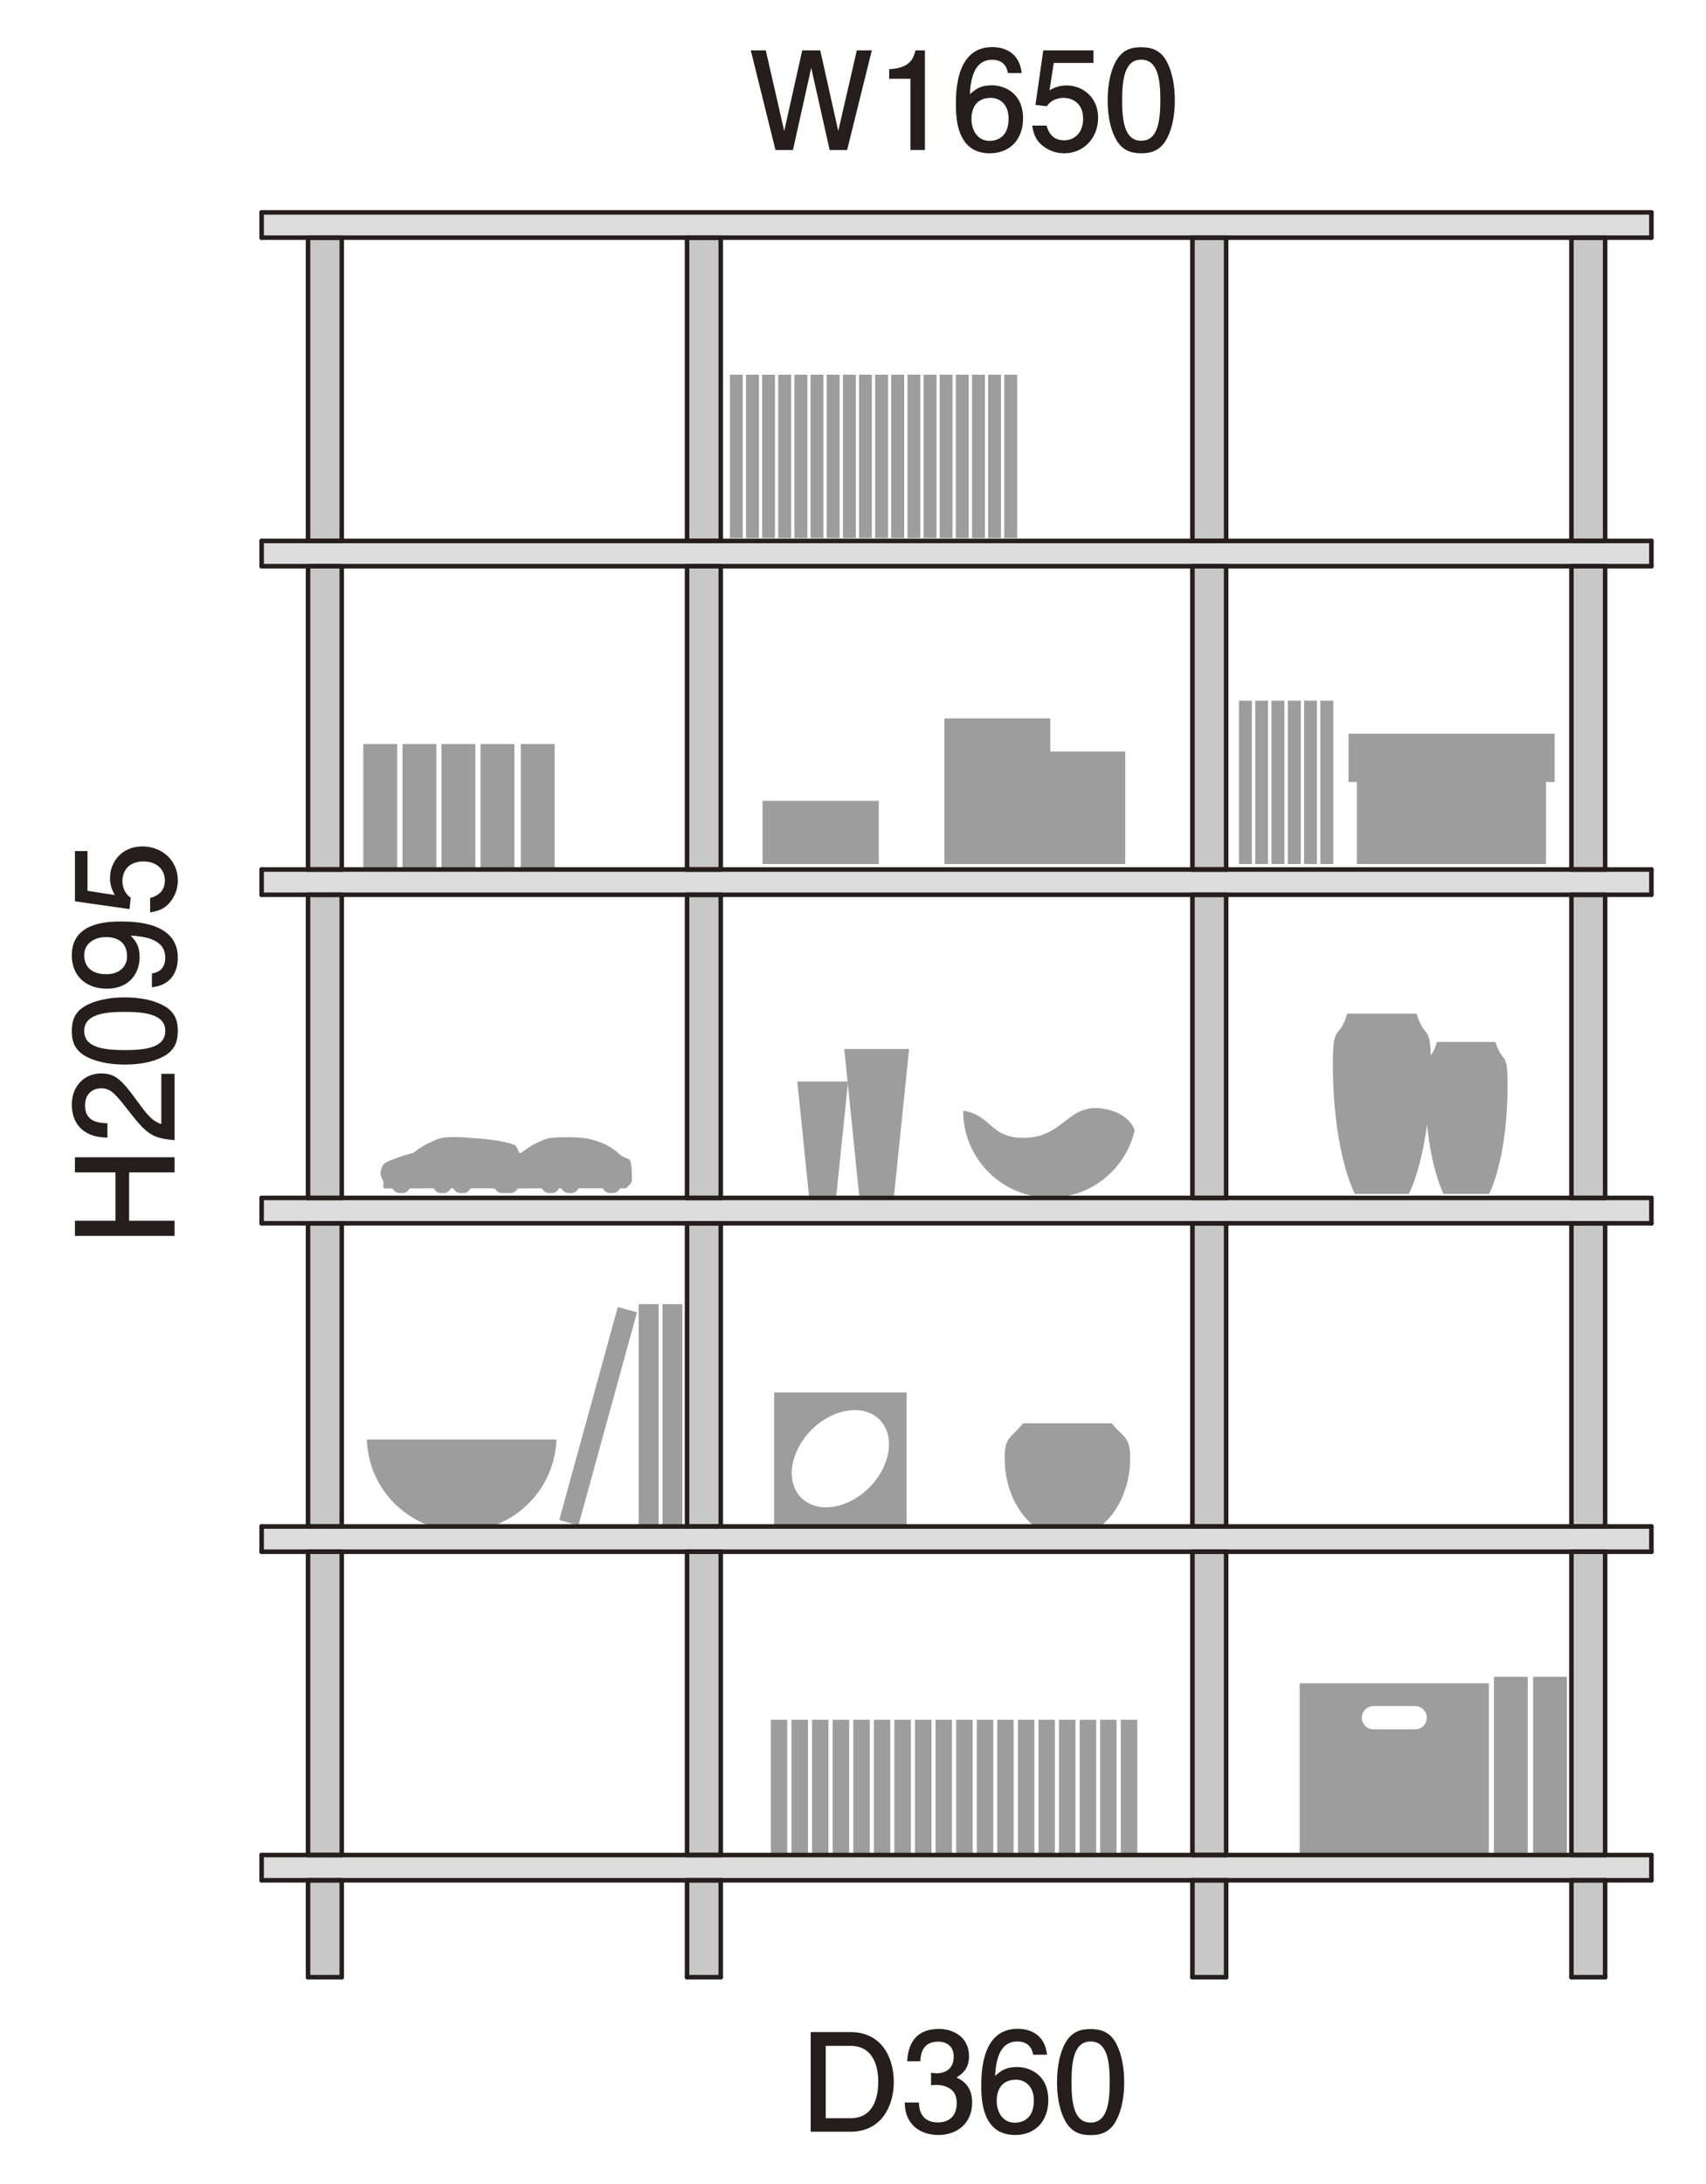 <?xml version="1.0" encoding="utf-8"?>
<!-- Generator: Adobe Illustrator 24.3.0, SVG Export Plug-In . SVG Version: 6.00 Build 0)  -->
<svg version="1.1" id="レイヤー_1" xmlns="http://www.w3.org/2000/svg" xmlns:xlink="http://www.w3.org/1999/xlink" x="0px"
	 y="0px" width="125px" height="160px" viewBox="0 0 125 160" style="enable-background:new 0 0 125 160;" xml:space="preserve">
<style type="text/css">
	.st0{fill:#C8C8C9;}
	.st1{fill:#DCDCDC;}
	.st2{fill:none;stroke:#251E1C;stroke-width:0.333;stroke-linecap:round;stroke-linejoin:round;}
	.st3{fill:#251E1C;}
	.st4{fill:#9D9D9D;}
	.st5{fill:none;stroke:#9D9D9D;stroke-width:0.556;stroke-linejoin:round;}
</style>
<g>
	<rect x="76.15" y="55.06" class="st4" width="6.3" height="8.24"/>
	<rect x="55.87" y="58.67" class="st4" width="8.52" height="4.63"/>
	<rect x="69.2" y="52.63" class="st4" width="7.76" height="10.67"/>
	<path class="st4" d="M97.66,77.99c0,3.96,0.64,7.44,1.61,9.48h3.96c0.97-2.04,1.61-5.52,1.61-9.48c0-3.15-0.4-1.67-1.05-3.73h-5.07
		C98.07,76.32,97.66,74.84,97.66,77.99z"/>
	<path class="st4" d="M104.42,79.48c0,3.34,0.54,6.27,1.35,7.99h3.34c0.82-1.72,1.35-4.65,1.35-7.99c0-2.65-0.34-1.41-0.89-3.15
		h-4.28C104.76,78.07,104.42,76.82,104.42,79.48z"/>
	<rect x="90.78" y="51.33" class="st4" width="0.95" height="11.97"/>
	<rect x="91.97" y="51.33" class="st4" width="0.94" height="11.97"/>
	<rect x="93.16" y="51.33" class="st4" width="0.95" height="11.97"/>
	<rect x="94.36" y="51.33" class="st4" width="0.95" height="11.97"/>
	<rect x="95.55" y="51.33" class="st4" width="0.94" height="11.97"/>
	<rect x="96.74" y="51.33" class="st4" width="0.95" height="11.97"/>
	<rect x="60.57" y="27.45" class="st4" width="0.95" height="11.97"/>
	<rect x="61.76" y="27.45" class="st4" width="0.95" height="11.97"/>
	<rect x="62.94" y="27.45" class="st4" width="0.94" height="11.97"/>
	<rect x="64.12" y="27.45" class="st4" width="0.95" height="11.97"/>
	<rect x="65.3" y="27.45" class="st4" width="0.95" height="11.97"/>
	<rect x="66.49" y="27.45" class="st4" width="0.94" height="11.97"/>
	<rect x="67.67" y="27.45" class="st4" width="0.95" height="11.97"/>
	<rect x="68.85" y="27.45" class="st4" width="0.94" height="11.97"/>
	<rect x="70.03" y="27.45" class="st4" width="0.95" height="11.97"/>
	<rect x="71.22" y="27.45" class="st4" width="0.95" height="11.97"/>
	<rect x="72.4" y="27.45" class="st4" width="0.94" height="11.97"/>
	<rect x="53.48" y="27.45" class="st4" width="0.94" height="11.97"/>
	<rect x="54.66" y="27.45" class="st4" width="0.95" height="11.97"/>
	<rect x="55.84" y="27.45" class="st4" width="0.94" height="11.97"/>
	<rect x="57.02" y="27.45" class="st4" width="0.95" height="11.97"/>
	<rect x="58.21" y="27.45" class="st4" width="0.95" height="11.97"/>
	<rect x="59.39" y="27.45" class="st4" width="0.94" height="11.97"/>
	<rect x="73.58" y="27.45" class="st4" width="0.95" height="11.97"/>
	<rect x="65.53" y="125.99" class="st4" width="1.21" height="9.86"/>
	<rect x="67.04" y="125.99" class="st4" width="1.21" height="9.86"/>
	<rect x="68.55" y="125.99" class="st4" width="1.2" height="9.86"/>
	<rect x="70.06" y="125.99" class="st4" width="1.21" height="9.86"/>
	<rect x="71.57" y="125.99" class="st4" width="1.21" height="9.86"/>
	<rect x="73.07" y="125.99" class="st4" width="1.2" height="9.86"/>
	<rect x="74.58" y="125.99" class="st4" width="1.21" height="9.86"/>
	<rect x="76.09" y="125.99" class="st4" width="1.2" height="9.86"/>
	<rect x="77.59" y="125.99" class="st4" width="1.21" height="9.86"/>
	<rect x="79.11" y="125.99" class="st4" width="1.21" height="9.86"/>
	<rect x="80.61" y="125.99" class="st4" width="1.2" height="9.86"/>
	<rect x="56.48" y="125.99" class="st4" width="1.2" height="9.86"/>
	<rect x="57.99" y="125.99" class="st4" width="1.21" height="9.86"/>
	<rect x="59.5" y="125.99" class="st4" width="1.2" height="9.86"/>
	<rect x="61.01" y="125.99" class="st4" width="1.21" height="9.86"/>
	<rect x="62.52" y="125.99" class="st4" width="1.21" height="9.86"/>
	<rect x="64.03" y="125.99" class="st4" width="1.2" height="9.86"/>
	<rect x="82.12" y="125.99" class="st4" width="1.21" height="9.86"/>
	<rect x="112.33" y="122.84" class="st4" width="2.48" height="13.23"/>
	<rect x="109.46" y="122.84" class="st4" width="2.48" height="13.23"/>
	<g>
		<rect x="99.42" y="55.14" class="st4" width="13.86" height="8.16"/>
		<rect x="98.81" y="53.75" class="st4" width="15.1" height="3.54"/>
	</g>
	<path class="st4" d="M95.23,123.32v12.76h13.86v-12.76H95.23z M103.69,126.69h-3.06c-0.47,0-0.85-0.38-0.85-0.85
		c0-0.47,0.38-0.85,0.85-0.85h3.06c0.47,0,0.85,0.38,0.85,0.85C104.54,126.32,104.16,126.69,103.69,126.69z"/>
	<path class="st4" d="M46.19,85.08c-0.12-0.3-0.43-0.18-0.75-0.48c-0.93-0.88-1.94-1.09-2.52-1.21c-0.29-0.06-2.45-0.18-3.03,0.09
		c-0.46,0.21-0.94,0.38-1.67,0.96c0,0-0.62,0.16-1.23,0.38c-0.53,0.19-0.88,0.39-1.01,0.53c-0.13,0.13-0.27,0.37-0.24,0.55
		c0.05,0.32,0.28,0.57,0.28,0.72c0,0.18-0.11,0.45,0.13,0.45c0.05,0,0.25,0,0.53,0c0.11,0.18,0.26,0.3,0.43,0.32v0.01h0.36v0
		c0.18-0.01,0.35-0.13,0.46-0.33c0.67,0,1.35-0.01,1.77-0.01c0.11,0.19,0.26,0.31,0.44,0.33v0.01h0.36v0
		c0.19-0.01,0.35-0.14,0.46-0.34h0.17c0.11,0.19,0.26,0.31,0.44,0.33v0.01h0.36v0c0.19-0.01,0.35-0.14,0.47-0.34h1.77
		c0.11,0.19,0.26,0.31,0.44,0.33v0.01h0.36v0c0.19-0.01,0.35-0.14,0.46-0.34c0.25,0,0.41,0,0.41,0s0.46-0.35,0.46-0.55
		C46.3,86.3,46.3,85.38,46.19,85.08z"/>
	<path class="st4" d="M38.23,84.95c-0.1-0.3-0.31-0.87-0.46-1.02c-0.14-0.14-1.19-0.41-2.76-0.53c-1.33-0.11-2.45-0.18-3.04,0.09
		c-0.46,0.21-0.94,0.38-1.67,0.96c0,0-0.62,0.16-1.23,0.38c-0.53,0.19-0.92,0.36-1.01,0.53c-0.07,0.12-0.21,0.46-0.18,0.64
		c0.05,0.32,0.22,0.47,0.22,0.62c0,0.18-0.11,0.45,0.13,0.45c0.06,0,0.25,0,0.53,0c0.11,0.18,0.26,0.3,0.43,0.32v0.01h0.36v0
		c0.18-0.01,0.35-0.13,0.46-0.33c0.67,0,1.35-0.01,1.77-0.01c0.11,0.19,0.26,0.31,0.44,0.33v0.01h0.36v0
		c0.19-0.01,0.35-0.14,0.46-0.34h0.17c0.11,0.19,0.26,0.31,0.44,0.33v0.01h0.36v0c0.19-0.01,0.35-0.14,0.47-0.34h1.77
		c0.11,0.19,0.26,0.31,0.44,0.33v0.01h0.36v0c0.19-0.01,0.35-0.14,0.46-0.34c0.25,0,0.6-0.13,0.6-0.13s0.3-0.46,0.26-0.54
		C38.29,86.2,38.41,85.47,38.23,84.95z"/>
	<polygon class="st4" points="62.97,87.75 65.49,87.75 66.61,76.85 61.86,76.85 	"/>
	<polygon class="st4" points="59.29,87.75 61.26,87.75 62.14,79.23 58.42,79.23 	"/>
	<path class="st4" d="M56.72,102.01v9.71h9.71v-9.71H56.72z M59.46,104.75c1.58-1.58,3.82-1.92,4.98-0.75
		c1.17,1.17,0.83,3.4-0.75,4.98c-1.58,1.58-3.81,1.92-4.98,0.75C57.54,108.56,57.88,106.33,59.46,104.75z"/>
	<path class="st4" d="M75.27,83.35c2.73-0.15,3.03-2.57,5.61-2.12c1.44,0.25,2.02,0.97,2.26,1.56c-0.64,2.84-3.17,4.95-6.2,4.95
		c-3.52,0-6.37-2.85-6.37-6.37C72.69,81.68,72.54,83.5,75.27,83.35z"/>
	<path class="st4" d="M82.81,106.82c0,2.04-0.82,3.85-2.06,4.9h-5.08c-1.24-1.05-2.06-2.85-2.06-4.9c0-1.62,0.52-1.48,1.35-2.55h6.5
		C82.3,105.34,82.81,105.2,82.81,106.82z"/>
	<path class="st4" d="M40.77,105.46c-0.1,2.86-1.92,5.28-4.47,6.26h-4.96c-2.55-0.97-4.37-3.39-4.46-6.26H40.77z"/>
	<rect x="48.54" y="95.54" class="st4" width="1.46" height="16.19"/>
	<rect x="46.8" y="95.54" class="st4" width="1.46" height="16.19"/>
	
		<rect x="35.75" y="103" transform="matrix(0.265 -0.964 0.964 0.265 -67.79 118.53)" class="st4" width="16.19" height="1.46"/>
	<rect x="35.21" y="54.51" class="st4" width="2.48" height="9.07"/>
	<rect x="38.16" y="54.51" class="st4" width="2.48" height="9.07"/>
	<rect x="29.49" y="54.51" class="st4" width="2.48" height="9.07"/>
	<rect x="26.62" y="54.51" class="st4" width="2.48" height="9.07"/>
	<rect x="32.35" y="54.51" class="st4" width="2.48" height="9.07"/>
	<rect x="22.58" y="16.91" class="st0" width="2.47" height="127.94"/>
	<rect x="115.16" y="16.91" class="st0" width="2.47" height="127.94"/>
	<rect x="50.28" y="16.91" class="st0" width="2.47" height="127.94"/>
	<rect x="87.28" y="16.91" class="st0" width="2.47" height="127.94"/>
	<rect x="19.18" y="15.56" class="st1" width="101.83" height="1.85"/>
	<rect x="19.18" y="39.6" class="st1" width="101.83" height="1.85"/>
	<rect x="19.18" y="63.71" class="st1" width="101.83" height="1.85"/>
	<rect x="19.18" y="87.82" class="st1" width="101.83" height="1.85"/>
	<rect x="19.18" y="111.77" class="st1" width="101.83" height="1.85"/>
	<rect x="19.18" y="135.96" class="st1" width="101.83" height="1.85"/>
	<g id="LINE_264_">
		<line class="st2" x1="19.17" y1="135.9" x2="121" y2="135.9"/>
	</g>
	<g id="LINE_263_">
		<line class="st2" x1="19.17" y1="137.75" x2="121" y2="137.75"/>
	</g>
	<g id="LINE_262_">
		<line class="st2" x1="19.17" y1="137.75" x2="19.17" y2="135.9"/>
	</g>
	<g id="LINE_261_">
		<line class="st2" x1="121" y1="137.75" x2="121" y2="135.9"/>
	</g>
	<g id="LINE_260_">
		<line class="st2" x1="19.17" y1="111.83" x2="121" y2="111.83"/>
	</g>
	<g id="LINE_259_">
		<line class="st2" x1="19.17" y1="113.68" x2="121" y2="113.68"/>
	</g>
	<g id="LINE_258_">
		<line class="st2" x1="19.17" y1="113.68" x2="19.17" y2="111.83"/>
	</g>
	<g id="LINE_257_">
		<line class="st2" x1="121" y1="113.68" x2="121" y2="111.83"/>
	</g>
	<g id="LINE_256_">
		<line class="st2" x1="19.17" y1="87.76" x2="121" y2="87.76"/>
	</g>
	<g id="LINE_255_">
		<line class="st2" x1="19.17" y1="89.62" x2="121" y2="89.62"/>
	</g>
	<g id="LINE_254_">
		<line class="st2" x1="19.17" y1="89.62" x2="19.17" y2="87.76"/>
	</g>
	<g id="LINE_253_">
		<line class="st2" x1="121" y1="89.62" x2="121" y2="87.76"/>
	</g>
	<g id="LINE_252_">
		<line class="st2" x1="19.17" y1="63.7" x2="121" y2="63.7"/>
	</g>
	<g id="LINE_251_">
		<line class="st2" x1="19.17" y1="65.55" x2="121" y2="65.55"/>
	</g>
	<g id="LINE_250_">
		<line class="st2" x1="19.17" y1="65.55" x2="19.17" y2="63.7"/>
	</g>
	<g id="LINE_249_">
		<line class="st2" x1="121" y1="65.55" x2="121" y2="63.7"/>
	</g>
	<g id="LINE_248_">
		<line class="st2" x1="19.17" y1="39.63" x2="121" y2="39.63"/>
	</g>
	<g id="LINE_247_">
		<line class="st2" x1="19.17" y1="41.48" x2="121" y2="41.48"/>
	</g>
	<g id="LINE_246_">
		<line class="st2" x1="19.17" y1="41.48" x2="19.17" y2="39.63"/>
	</g>
	<g id="LINE_245_">
		<line class="st2" x1="121" y1="41.48" x2="121" y2="39.63"/>
	</g>
	<g id="LINE_244_">
		<line class="st2" x1="19.17" y1="15.56" x2="121" y2="15.56"/>
	</g>
	<g id="LINE_243_">
		<line class="st2" x1="19.17" y1="17.41" x2="121" y2="17.41"/>
	</g>
	<g id="LINE_242_">
		<line class="st2" x1="19.17" y1="17.41" x2="19.17" y2="15.56"/>
	</g>
	<g id="LINE_241_">
		<line class="st2" x1="121" y1="17.41" x2="121" y2="15.56"/>
	</g>
	<g id="LINE_240_">
		<line class="st2" x1="22.57" y1="137.75" x2="25.04" y2="137.75"/>
	</g>
	<g id="LINE_239_">
		<line class="st2" x1="22.57" y1="144.85" x2="25.04" y2="144.85"/>
	</g>
	<g id="LINE_238_">
		<line class="st2" x1="22.57" y1="144.85" x2="22.57" y2="137.75"/>
	</g>
	<g id="LINE_237_">
		<line class="st2" x1="25.04" y1="144.85" x2="25.04" y2="137.75"/>
	</g>
	<g id="LINE_236_">
		<line class="st2" x1="50.34" y1="137.75" x2="52.81" y2="137.75"/>
	</g>
	<g id="LINE_235_">
		<line class="st2" x1="50.34" y1="144.85" x2="52.81" y2="144.85"/>
	</g>
	<g id="LINE_234_">
		<line class="st2" x1="50.34" y1="144.85" x2="50.34" y2="137.75"/>
	</g>
	<g id="LINE_233_">
		<line class="st2" x1="52.81" y1="144.85" x2="52.81" y2="137.75"/>
	</g>
	<g id="LINE_232_">
		<line class="st2" x1="87.37" y1="137.75" x2="89.84" y2="137.75"/>
	</g>
	<g id="LINE_231_">
		<line class="st2" x1="87.37" y1="144.85" x2="89.84" y2="144.85"/>
	</g>
	<g id="LINE_230_">
		<line class="st2" x1="87.37" y1="144.85" x2="87.37" y2="137.75"/>
	</g>
	<g id="LINE_229_">
		<line class="st2" x1="89.84" y1="144.85" x2="89.84" y2="137.75"/>
	</g>
	<g id="LINE_228_">
		<line class="st2" x1="115.14" y1="137.75" x2="117.61" y2="137.75"/>
	</g>
	<g id="LINE_227_">
		<line class="st2" x1="115.14" y1="144.85" x2="117.61" y2="144.85"/>
	</g>
	<g id="LINE_226_">
		<line class="st2" x1="115.14" y1="144.85" x2="115.14" y2="137.75"/>
	</g>
	<g id="LINE_225_">
		<line class="st2" x1="117.61" y1="144.85" x2="117.61" y2="137.75"/>
	</g>
	<g id="LINE_224_">
		<line class="st2" x1="22.57" y1="113.68" x2="25.04" y2="113.68"/>
	</g>
	<g id="LINE_223_">
		<line class="st2" x1="22.57" y1="135.9" x2="25.04" y2="135.9"/>
	</g>
	<g id="LINE_222_">
		<line class="st2" x1="22.57" y1="135.9" x2="22.57" y2="113.68"/>
	</g>
	<g id="LINE_221_">
		<line class="st2" x1="25.04" y1="135.9" x2="25.04" y2="113.68"/>
	</g>
	<g id="LINE_220_">
		<line class="st2" x1="50.34" y1="113.68" x2="52.81" y2="113.68"/>
	</g>
	<g id="LINE_219_">
		<line class="st2" x1="50.34" y1="135.9" x2="52.81" y2="135.9"/>
	</g>
	<g id="LINE_218_">
		<line class="st2" x1="50.34" y1="135.9" x2="50.34" y2="113.68"/>
	</g>
	<g id="LINE_217_">
		<line class="st2" x1="52.81" y1="135.9" x2="52.81" y2="113.68"/>
	</g>
	<g id="LINE_216_">
		<line class="st2" x1="87.37" y1="113.68" x2="89.84" y2="113.68"/>
	</g>
	<g id="LINE_215_">
		<line class="st2" x1="87.37" y1="135.9" x2="89.84" y2="135.9"/>
	</g>
	<g id="LINE_214_">
		<line class="st2" x1="87.37" y1="135.9" x2="87.37" y2="113.68"/>
	</g>
	<g id="LINE_213_">
		<line class="st2" x1="89.84" y1="135.9" x2="89.84" y2="113.68"/>
	</g>
	<g id="LINE_212_">
		<line class="st2" x1="115.14" y1="113.68" x2="117.61" y2="113.68"/>
	</g>
	<g id="LINE_211_">
		<line class="st2" x1="115.14" y1="135.9" x2="117.61" y2="135.9"/>
	</g>
	<g id="LINE_210_">
		<line class="st2" x1="115.14" y1="135.9" x2="115.14" y2="113.68"/>
	</g>
	<g id="LINE_209_">
		<line class="st2" x1="117.61" y1="135.9" x2="117.61" y2="113.68"/>
	</g>
	<g id="LINE_208_">
		<line class="st2" x1="22.57" y1="89.62" x2="25.04" y2="89.62"/>
	</g>
	<g id="LINE_207_">
		<line class="st2" x1="22.57" y1="111.83" x2="25.04" y2="111.83"/>
	</g>
	<g id="LINE_206_">
		<line class="st2" x1="22.57" y1="111.83" x2="22.57" y2="89.62"/>
	</g>
	<g id="LINE_205_">
		<line class="st2" x1="25.04" y1="111.83" x2="25.04" y2="89.62"/>
	</g>
	<g id="LINE_204_">
		<line class="st2" x1="50.34" y1="89.62" x2="52.81" y2="89.62"/>
	</g>
	<g id="LINE_203_">
		<line class="st2" x1="50.34" y1="111.83" x2="52.81" y2="111.83"/>
	</g>
	<g id="LINE_202_">
		<line class="st2" x1="50.34" y1="111.83" x2="50.34" y2="89.62"/>
	</g>
	<g id="LINE_201_">
		<line class="st2" x1="52.81" y1="111.83" x2="52.81" y2="89.62"/>
	</g>
	<g id="LINE_200_">
		<line class="st2" x1="87.37" y1="89.62" x2="89.84" y2="89.62"/>
	</g>
	<g id="LINE_199_">
		<line class="st2" x1="87.37" y1="111.83" x2="89.84" y2="111.83"/>
	</g>
	<g id="LINE_198_">
		<line class="st2" x1="87.37" y1="111.83" x2="87.37" y2="89.62"/>
	</g>
	<g id="LINE_197_">
		<line class="st2" x1="89.84" y1="111.83" x2="89.84" y2="89.62"/>
	</g>
	<g id="LINE_196_">
		<line class="st2" x1="115.14" y1="89.62" x2="117.61" y2="89.62"/>
	</g>
	<g id="LINE_195_">
		<line class="st2" x1="115.14" y1="111.83" x2="117.61" y2="111.83"/>
	</g>
	<g id="LINE_194_">
		<line class="st2" x1="115.14" y1="111.83" x2="115.14" y2="89.62"/>
	</g>
	<g id="LINE_193_">
		<line class="st2" x1="117.61" y1="111.83" x2="117.61" y2="89.62"/>
	</g>
	<g id="LINE_192_">
		<line class="st2" x1="22.57" y1="65.55" x2="25.04" y2="65.55"/>
	</g>
	<g id="LINE_191_">
		<line class="st2" x1="22.57" y1="87.76" x2="25.04" y2="87.76"/>
	</g>
	<g id="LINE_190_">
		<line class="st2" x1="22.57" y1="87.76" x2="22.57" y2="65.55"/>
	</g>
	<g id="LINE_189_">
		<line class="st2" x1="25.04" y1="87.76" x2="25.04" y2="65.55"/>
	</g>
	<g id="LINE_188_">
		<line class="st2" x1="50.34" y1="65.55" x2="52.81" y2="65.55"/>
	</g>
	<g id="LINE_187_">
		<line class="st2" x1="50.34" y1="87.76" x2="52.81" y2="87.76"/>
	</g>
	<g id="LINE_186_">
		<line class="st2" x1="50.34" y1="87.76" x2="50.34" y2="65.55"/>
	</g>
	<g id="LINE_185_">
		<line class="st2" x1="52.81" y1="87.76" x2="52.81" y2="65.55"/>
	</g>
	<g id="LINE_184_">
		<line class="st2" x1="87.37" y1="65.55" x2="89.84" y2="65.55"/>
	</g>
	<g id="LINE_183_">
		<line class="st2" x1="87.37" y1="87.76" x2="89.84" y2="87.76"/>
	</g>
	<g id="LINE_182_">
		<line class="st2" x1="87.37" y1="87.76" x2="87.37" y2="65.55"/>
	</g>
	<g id="LINE_181_">
		<line class="st2" x1="89.84" y1="87.76" x2="89.84" y2="65.55"/>
	</g>
	<g id="LINE_180_">
		<line class="st2" x1="115.14" y1="65.55" x2="117.61" y2="65.55"/>
	</g>
	<g id="LINE_179_">
		<line class="st2" x1="115.14" y1="87.76" x2="117.61" y2="87.76"/>
	</g>
	<g id="LINE_178_">
		<line class="st2" x1="115.14" y1="87.76" x2="115.14" y2="65.55"/>
	</g>
	<g id="LINE_177_">
		<line class="st2" x1="117.61" y1="87.76" x2="117.61" y2="65.55"/>
	</g>
	<g id="LINE_176_">
		<line class="st2" x1="22.57" y1="41.48" x2="25.04" y2="41.48"/>
	</g>
	<g id="LINE_175_">
		<line class="st2" x1="22.57" y1="63.7" x2="25.04" y2="63.7"/>
	</g>
	<g id="LINE_174_">
		<line class="st2" x1="22.57" y1="63.7" x2="22.57" y2="41.48"/>
	</g>
	<g id="LINE_173_">
		<line class="st2" x1="25.04" y1="63.7" x2="25.04" y2="41.48"/>
	</g>
	<g id="LINE_172_">
		<line class="st2" x1="50.34" y1="41.48" x2="52.81" y2="41.48"/>
	</g>
	<g id="LINE_171_">
		<line class="st2" x1="50.34" y1="63.7" x2="52.81" y2="63.7"/>
	</g>
	<g id="LINE_26_">
		<line class="st2" x1="50.34" y1="63.7" x2="50.34" y2="41.48"/>
	</g>
	<g id="LINE_25_">
		<line class="st2" x1="52.81" y1="63.7" x2="52.81" y2="41.48"/>
	</g>
	<g id="LINE_24_">
		<line class="st2" x1="87.37" y1="41.48" x2="89.84" y2="41.48"/>
	</g>
	<g id="LINE_23_">
		<line class="st2" x1="87.37" y1="63.7" x2="89.84" y2="63.7"/>
	</g>
	<g id="LINE_22_">
		<line class="st2" x1="87.37" y1="63.7" x2="87.37" y2="41.48"/>
	</g>
	<g id="LINE_21_">
		<line class="st2" x1="89.84" y1="63.7" x2="89.84" y2="41.48"/>
	</g>
	<g id="LINE_20_">
		<line class="st2" x1="115.14" y1="41.48" x2="117.61" y2="41.48"/>
	</g>
	<g id="LINE_19_">
		<line class="st2" x1="115.14" y1="63.7" x2="117.61" y2="63.7"/>
	</g>
	<g id="LINE_18_">
		<line class="st2" x1="115.14" y1="63.7" x2="115.14" y2="41.48"/>
	</g>
	<g id="LINE_17_">
		<line class="st2" x1="117.61" y1="63.7" x2="117.61" y2="41.48"/>
	</g>
	<g id="LINE_16_">
		<line class="st2" x1="22.57" y1="17.41" x2="25.04" y2="17.41"/>
	</g>
	<g id="LINE_15_">
		<line class="st2" x1="22.57" y1="39.63" x2="25.04" y2="39.63"/>
	</g>
	<g id="LINE_14_">
		<line class="st2" x1="22.57" y1="39.63" x2="22.57" y2="17.41"/>
	</g>
	<g id="LINE_13_">
		<line class="st2" x1="25.04" y1="39.63" x2="25.04" y2="17.41"/>
	</g>
	<g id="LINE_12_">
		<line class="st2" x1="50.34" y1="17.41" x2="52.81" y2="17.41"/>
	</g>
	<g id="LINE_11_">
		<line class="st2" x1="50.34" y1="39.63" x2="52.81" y2="39.63"/>
	</g>
	<g id="LINE_10_">
		<line class="st2" x1="50.34" y1="39.63" x2="50.34" y2="17.41"/>
	</g>
	<g id="LINE_9_">
		<line class="st2" x1="52.81" y1="39.63" x2="52.81" y2="17.41"/>
	</g>
	<g id="LINE_8_">
		<line class="st2" x1="87.37" y1="17.41" x2="89.84" y2="17.41"/>
	</g>
	<g id="LINE_7_">
		<line class="st2" x1="87.37" y1="39.63" x2="89.84" y2="39.63"/>
	</g>
	<g id="LINE_6_">
		<line class="st2" x1="87.37" y1="39.63" x2="87.37" y2="17.41"/>
	</g>
	<g id="LINE_5_">
		<line class="st2" x1="89.84" y1="39.63" x2="89.84" y2="17.41"/>
	</g>
	<g id="LINE_4_">
		<line class="st2" x1="115.14" y1="17.41" x2="117.61" y2="17.41"/>
	</g>
	<g id="LINE_3_">
		<line class="st2" x1="115.14" y1="39.63" x2="117.61" y2="39.63"/>
	</g>
	<g id="LINE_2_">
		<line class="st2" x1="115.14" y1="39.63" x2="115.14" y2="17.41"/>
	</g>
	<g id="LINE_1_">
		<line class="st2" x1="117.61" y1="39.63" x2="117.61" y2="17.41"/>
	</g>
	<g>
		<path class="st3" d="M62.07,10.99h-1.28l-1.35-6.02l-1.34,6.02h-1.28l-1.81-7.3h1.1l1.35,5.91l1.32-5.91h1.32l1.32,5.91l1.36-5.91
			h1.1L62.07,10.99z"/>
		<path class="st3" d="M66.71,10.99V5.77h-1.56v-0.7c1.57-0.07,1.79-0.84,1.93-1.38h0.69v7.3H66.71z"/>
		<path class="st3" d="M72.52,11.23c-2.44,0-2.48-2.62-2.48-3.63c0-1.09,0.09-4.15,2.66-4.15c0.82,0,1.98,0.33,2.16,1.9h-1.01
			c-0.05-0.27-0.2-0.97-1.16-0.97c-1.38,0-1.57,1.55-1.63,2.52c0.44-0.37,0.76-0.65,1.62-0.65c0.85,0,2.28,0.51,2.28,2.43
			C74.96,10.19,74.02,11.23,72.52,11.23z M72.6,7.17c-1.24,0-1.42,1-1.42,1.55c0,0.83,0.45,1.6,1.32,1.6c0.57,0,1.4-0.28,1.4-1.63
			C73.9,7.63,73.24,7.17,72.6,7.17z"/>
		<path class="st3" d="M77.97,11.23c-0.37,0-0.85-0.08-1.33-0.38c-0.82-0.52-0.92-1.14-1.01-1.65h1.05c0.26,0.94,0.86,1.08,1.3,1.08
			c0.66,0,1.38-0.47,1.38-1.57c0-1.21-0.85-1.54-1.42-1.54c-0.15,0-0.82,0-1.24,0.61l-0.83-0.09l0.57-4h3.68v0.92h-2.91l-0.31,2
			c0.29-0.16,0.68-0.35,1.24-0.35c1.2,0,2.32,0.88,2.32,2.36C80.46,10.12,79.4,11.23,77.97,11.23z"/>
		<path class="st3" d="M85.5,10.15c-0.51,0.99-1.33,1.08-1.88,1.08c-0.76,0-1.43-0.22-1.88-1.08c-0.49-0.92-0.58-2.04-0.58-2.81
			c0-0.68,0.08-1.87,0.58-2.81c0.51-0.96,1.27-1.07,1.88-1.07c0.75,0,1.43,0.21,1.88,1.07c0.47,0.91,0.58,1.99,0.58,2.81
			C86.08,8.15,85.98,9.24,85.5,10.15z M83.62,4.37c-1.18,0-1.4,1.34-1.4,2.97c0,1.51,0.17,2.97,1.4,2.97c1.17,0,1.4-1.33,1.4-2.97
			C85.02,5.83,84.84,4.37,83.62,4.37z"/>
	</g>
	<g>
		<path class="st3" d="M62.31,156.17H59.4v-7.3h2.92c2.19,0,3.17,1.75,3.17,3.68C65.48,154.22,64.64,156.17,62.31,156.17z
			 M62.32,149.88h-1.82v5.3h1.82c1.74,0,2.03-1.63,2.03-2.68C64.35,151.51,64.05,149.88,62.32,149.88z"/>
		<path class="st3" d="M68.75,156.41c-0.45,0-1.48-0.1-2.07-0.98c-0.35-0.53-0.37-1-0.39-1.4h1.04c0.01,0.35,0.06,1.46,1.4,1.46
			c0.65,0,1.37-0.33,1.37-1.41c0-0.55-0.18-0.78-0.33-0.93c-0.35-0.35-0.9-0.41-1.16-0.41c-0.09,0-0.26,0.01-0.39,0.03v-0.92
			c0.18,0.03,0.38,0.04,0.41,0.04c0.31,0,1.25-0.1,1.25-1.22c0-0.84-0.62-1.1-1.14-1.1c-1.25,0-1.29,1.1-1.31,1.44h-0.96
			c0.04-0.59,0.17-2.37,2.33-2.37c1.06,0,2.2,0.6,2.2,2c0,0.88-0.45,1.27-0.92,1.56c0.29,0.13,1.15,0.51,1.15,1.82
			C71.23,155.62,70.06,156.41,68.75,156.41z"/>
		<path class="st3" d="M74.38,156.41c-2.44,0-2.48-2.62-2.48-3.63c0-1.09,0.09-4.15,2.66-4.15c0.82,0,1.98,0.33,2.16,1.9H75.7
			c-0.05-0.27-0.2-0.97-1.16-0.97c-1.38,0-1.57,1.55-1.63,2.52c0.44-0.37,0.76-0.65,1.62-0.65c0.85,0,2.28,0.51,2.28,2.43
			C76.81,155.38,75.87,156.41,74.38,156.41z M74.45,152.36c-1.24,0-1.42,1-1.42,1.55c0,0.83,0.45,1.6,1.32,1.6
			c0.57,0,1.4-0.28,1.4-1.63C75.75,152.82,75.09,152.36,74.45,152.36z"/>
		<path class="st3" d="M81.79,155.34c-0.51,0.99-1.33,1.08-1.88,1.08c-0.76,0-1.43-0.22-1.88-1.08c-0.49-0.92-0.58-2.04-0.58-2.81
			c0-0.68,0.08-1.87,0.58-2.81c0.51-0.96,1.27-1.07,1.88-1.07c0.75,0,1.43,0.21,1.88,1.07c0.47,0.91,0.58,1.99,0.58,2.81
			C82.37,153.34,82.27,154.43,81.79,155.34z M79.91,149.56c-1.18,0-1.4,1.34-1.4,2.97c0,1.51,0.17,2.97,1.4,2.97
			c1.17,0,1.4-1.33,1.4-2.97C81.31,151.02,81.13,149.56,79.91,149.56z"/>
	</g>
	<g>
		<path class="st3" d="M12.79,85.89H9.46v3.54h3.33v1.11h-7.3v-1.11h2.97v-3.54H5.49v-1.11h7.3V85.89z"/>
		<path class="st3" d="M10.04,80.65c0.75,1.03,1.1,1.47,1.78,1.7v-3.68h0.97v4.86c-1.69-0.15-2.06-0.46-3.47-2.28
			c-0.94-1.21-1.26-1.52-1.91-1.52c-0.56,0-1.18,0.34-1.18,1.27c0,1.23,1.09,1.27,1.64,1.29v1.06c-0.6-0.04-1.13-0.09-1.69-0.47
			c-0.76-0.52-0.92-1.4-0.92-1.95c0-1.31,0.87-2.29,2.16-2.29C8.5,78.64,8.97,79.19,10.04,80.65z"/>
		<path class="st3" d="M11.95,73.65c0.99,0.51,1.08,1.33,1.08,1.88c0,0.76-0.22,1.43-1.08,1.88c-0.92,0.49-2.04,0.58-2.81,0.58
			c-0.68,0-1.87-0.08-2.81-0.58c-0.96-0.51-1.07-1.27-1.07-1.88c0-0.75,0.21-1.43,1.07-1.88c0.91-0.47,1.99-0.58,2.81-0.58
			C9.95,73.07,11.04,73.17,11.95,73.65z M6.17,75.53c0,1.18,1.34,1.4,2.97,1.4c1.51,0,2.97-0.17,2.97-1.4c0-1.17-1.33-1.4-2.97-1.4
			C7.63,74.13,6.17,74.31,6.17,75.53z"/>
		<path class="st3" d="M13.03,70.17c0,0.82-0.33,1.98-1.9,2.16v-1.01c0.28-0.05,0.98-0.2,0.98-1.16c0-1.38-1.56-1.56-2.53-1.62
			c0.38,0.43,0.65,0.75,0.65,1.61c0,0.85-0.5,2.28-2.42,2.28c-1.51,0-2.55-0.94-2.55-2.44c0-2.43,2.62-2.48,3.63-2.48
			C9.98,67.51,13.03,67.6,13.03,70.17z M6.17,69.98c0,0.56,0.27,1.39,1.62,1.39c1.07,0,1.52-0.66,1.52-1.3
			c0-1.24-0.99-1.42-1.54-1.42C6.94,68.65,6.17,69.1,6.17,69.98z"/>
		<path class="st3" d="M13.03,64.5c0,0.37-0.08,0.85-0.38,1.33c-0.52,0.82-1.14,0.92-1.65,1.01v-1.05c0.94-0.26,1.08-0.86,1.08-1.3
			c0-0.66-0.47-1.38-1.57-1.38c-1.21,0-1.54,0.85-1.54,1.42c0,0.15,0,0.82,0.61,1.24L9.49,66.6l-4-0.57v-3.68h0.92v2.91l2,0.31
			c-0.16-0.29-0.35-0.68-0.35-1.24c0-1.2,0.88-2.32,2.36-2.32C11.92,62.01,13.03,63.07,13.03,64.5z"/>
	</g>
</g>
</svg>
